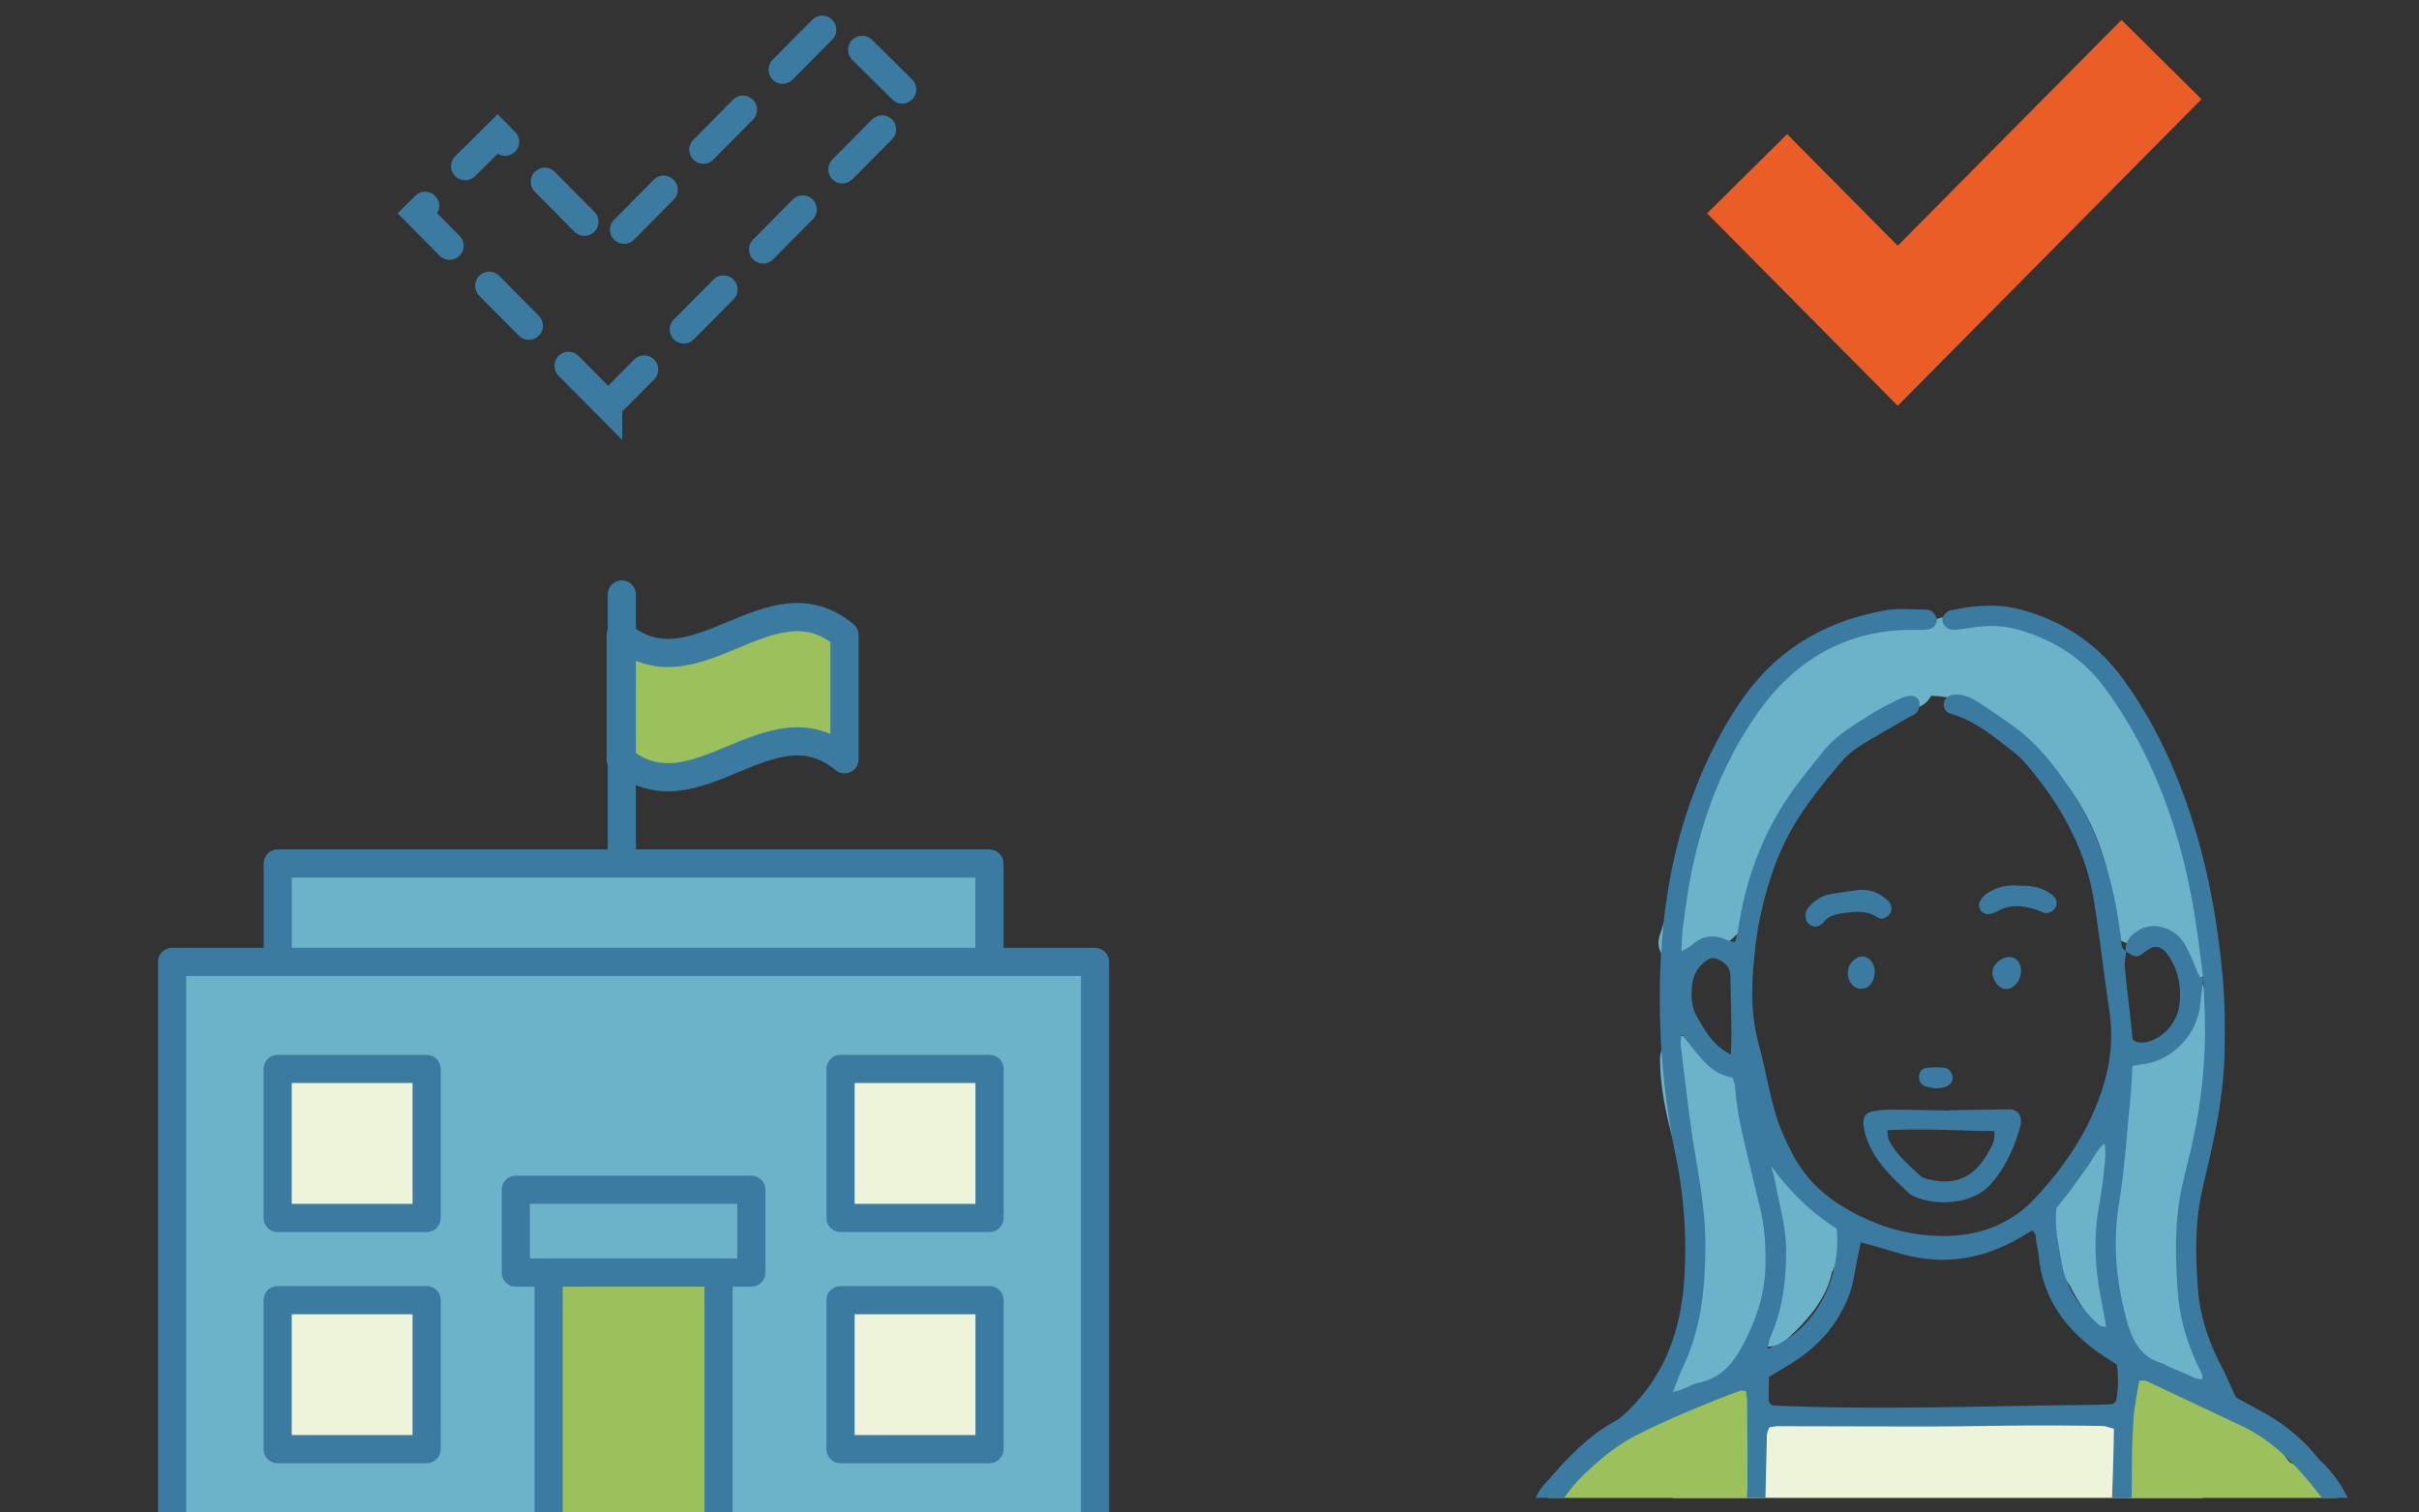 <svg xmlns="http://www.w3.org/2000/svg" id="_レイヤー_2" viewBox="0 0 171.78 107.395"><rect x="0" y="0" width="171.78" height="107.395" fill="#333333" stroke="none"/><defs><clipPath id="clippath"><path d="M105.78 31.395h66v75h-66z" class="grp1-1"/></clipPath><clipPath id="clippath-1"><path d="M0 30.395h84v77H0z" class="grp1-1"/></clipPath><style>.grp1-1,.grp1-3{fill:none}.grp1-6,.grp1-7{fill:#6cb2c8}.grp1-3,.grp1-6,.grp1-9{stroke:#3b7ba1;stroke-linecap:round;stroke-width:2px;stroke-linejoin:round}.grp1-9{fill:#edf4da}.grp1-11{fill:#9bc05c}.grp1-13{fill:#3b7ba1}.grp1-13,.grp1-14{fill-rule:evenodd}</style></defs><g id="_レイヤー_1-2"><g style="clip-path:url(#clippath)"><path d="M118.799 100.836h37.651v25.656h-37.651z" style="fill:#edf4da"/><path d="M124.517 125.007c.621-2.832.658-5.814.702-8.7.084-5.634-.399-11.26-.326-16.888a1.759 1.759 0 0 0-1.71-1.773c-1.446-.026-1.92.53-2.89 1.537-.586.606-1.239 1.134-1.918 1.627-3.199-.897-8.686 4.831-9.235 7.283a1.73 1.73 0 0 0 .153 1.232c-2.433 5.25-1.26 11.478-2.063 17.19l17.29.07c-.023-.525-.11-1.091-.003-1.578ZM167.704 120.5c.3-2.092.252-4.23-.101-6.315.833-3.951-.901-8.63-4.733-10.205a1.96 1.96 0 0 0-.22-.075c-.067-.072-.129-.148-.197-.219-1.902-2.58-4.47-4.51-7.886-5.056-.286-.443-.777-.688-1.29-.739-.129-.064-.256-.129-.392-.187-.875-.37-1.918.347-2.162 1.18-.22.75.07 1.394.602 1.823l-.452 25.985 17.27.07a95.841 95.841 0 0 0-.439-6.262Z" class="grp1-11"/><path d="M156.975 65.93a4.15 4.15 0 0 0-.218-.709c-2.215-7.297-6.43-23.185-16.053-20.962-1.52-.582-2.95-.69-3.945.15-.368-.518-.981-.813-1.73-.534-.678.253-1.392.498-2.105.766-9.286.771-12.525 14.077-15.052 21.768-.638 1.94 2.09 2.997 3.157 1.398.076-.114.152-.231.226-.35a1.91 1.91 0 0 0 .783-.169c2.358-1.07 2.63-3.63 3.74-5.674.362-.665.235-1.416-.155-1.954 2.318-4.285 5.636-7.97 10.451-9.383.526-.154.87-.474 1.061-.858.039.004.076.01.116.011 3.743.157 6.793 2.88 9.026 5.662 2.26 2.813 3.915 6.59 3.576 10.248-.152 1.649 1.884 2.155 2.949 1.284.339-.278.621-.288.752.014.016.054.025.11.05.16 2.674 5.708 3.823 1.34 3.37-.868Z" class="grp1-7"/><path d="M156.653 96.669c-4.454-5.937 2.275-17.748-.203-26.67-.513-1.846-.816 3.199-3.204 4.001-.4.134-.21.81-.346 1.2-1.036-.297-2.24.202-2.085 1.545.223 1.925-.761 2.98-2.046 4.273-1.426 1.436-2.678 2.918-3.092 4.955-.424 2.09.235 3.86 1.358 5.413.017.04.027.08.047.12 1.515 2.974 4.013 4.969 7.012 6.326 1.844.834 3.771.453 2.559-1.163ZM130.817 87.843c-.183-.725-.252-1.334-.812-2.106-1.28-1.764-3.563-2.944-4.438-4.975-.844-1.958-1.732-3.811-3.32-5.284a1.926 1.926 0 0 0-.906-.493c-.316-1.929-3.457-1.883-3.453.255.008 3.702 1.482 7.347 2.358 10.9.64 2.594.7 7.214-1.028 9.543-.558.444-.204.16-.724.648-1.444 1.356.347 3.774 2.061 2.774 1-.584 1.778-1.255 2.376-1.996.676-.54 1.359-1.063 2.035-1.591.587.217 1.278.174 1.811-.296 1.663-1.466 2.951-3.069 3.306-4.822l.03-.064c.013-.02.027-.037.039-.056l-.01-.005c.065-.135.132-.269.193-.408.288-.665.888-1.637.482-2.024Z" class="grp1-7"/><path d="M168.818 118.212c.007-3.166-.325-6.282-1.188-9.345-.542-1.926-1.319-3.681-2.8-5.069-.174-.162-.323-.352-.477-.534-1.062-1.257-2.335-2.249-3.78-3.026-.627-.338-1.249-.685-1.799-.987-.363-.786-.656-1.493-1.008-2.169-.914-1.753-1.544-3.57-1.687-5.574-.16-2.248-.219-4.48.248-6.697.157-.748.334-1.49.507-2.235.598-2.564 1.078-5.143 1.14-7.786.047-1.96.015-3.915-.179-5.87-.369-3.722-1.041-7.38-2.202-10.935-1.147-3.516-2.687-6.844-4.892-9.837-1.83-2.486-4.26-4.064-7.222-4.854-1.66-.442-3.312-.287-4.96.06-.336.07-.598.445-.58.728.024.343.392.673.809.655.426-.018.85-.094 1.274-.156 1.049-.154 2.095-.175 3.126.1 2.57.69 4.736 2.018 6.32 4.187a30.713 30.713 0 0 1 1.95 3c2.28 4.039 3.646 8.399 4.398 12.959.256 1.55.436 3.112.65 4.668l.003.001-.002.012.09 2.28c.14 3.559-.274 7.056-1.131 10.506-.162.649-.32 1.298-.466 1.95-.545 2.45-.486 4.92-.321 7.406.14 2.093.755 4.022 1.695 5.87.041.082.054.181.066.274.005.04-.026.084-.058.178-.421.004-.77-.243-1.146-.399-.395-.165-.793-.326-1.186-.499-.174-.076-.33-.208-.51-.257-1.488-.41-2.073-1.63-2.44-2.918-.79-2.78-1.047-5.597-.573-8.497.4-2.445.554-4.93.8-7.4.075-.752.095-1.51.142-2.29.325-.055.554-.103.785-.13 2.04-.248 3.88-2.107 4.047-4.383.042-.565.136-1.126.206-1.69v-.014c-.25-.071-.345-.248-.44-.487-.259-.657-.525-1.32-.877-1.929-.392-.68-1.014-1.111-1.804-1.264-.592-.114-1.13.025-1.62.351-.484.324-.818.746-.773 1.368.012.006.023.013.036.018l-.005.045c.756.451.766.446 1.42-.051.517-.394.954-.391 1.369.065.22.242.4.534.544.83.45.927.569 1.92.449 2.93-.162 1.364-1.338 2.566-2.577 2.682a1.43 1.43 0 0 1-.424-.037c-.087-.019-.165-.083-.318-.165-.058-.562-.118-1.171-.185-1.78-.126-1.136-.274-2.27-.374-3.408-.03-.35.055-.71.096-1.066l-.028-.017-.003-.046c-.347-.182-.291-.54-.331-.847-.47-3.633-1.328-7.128-3.364-10.256-1.234-1.897-2.583-3.67-4.458-4.98a78.968 78.968 0 0 0-2.369-1.608c-.527-.34-1.102-.572-1.756-.488-.352.046-.637.329-.64.658-.001.318.15.585.445.667 1.75.487 3.093 1.644 4.486 2.716.3.233.59.492.836.78 2.472 2.874 4.304 6.081 4.907 9.877.405 2.545.69 5.109 1.071 7.658a11.867 11.867 0 0 1-.36 5.218c-.926 3.169-2.684 5.791-4.881 8.155-1.715 1.844-3.91 2.687-6.412 2.707-2.752.021-5.27-.804-7.567-2.278-1.385-.89-2.507-2.078-3.268-3.547-.48-.929-.93-1.896-1.219-2.896-.463-1.602-.728-3.261-1.174-4.87-.575-2.072-.535-4.158-.318-6.258.088-.855.183-1.714.359-2.554.492-2.345 1.193-4.618 2.42-6.705.974-1.657 2.179-3.137 3.42-4.589.366-.429.822-.808 1.301-1.109 1.13-.709 2.298-1.357 3.45-2.028.206-.12.466-.194.604-.366.13-.163.19-.431.178-.647-.019-.33-.297-.51-.591-.512a1.895 1.895 0 0 0-.815.204c-.685.337-1.373.675-2.018 1.08-1.21.762-2.462 1.48-3.383 2.617a97.167 97.167 0 0 0-1.78 2.245c-2.37 3.11-3.743 6.63-4.298 10.488-.039.266-.13.525-.215.856-.261-.069-.447-.09-.609-.165-.928-.423-1.753-.293-2.503.407-.155.146-.375.22-.705.406.044-.688.045-1.21.116-1.725.168-1.23.324-2.465.565-3.682.815-4.122 2.279-8 4.694-11.453 2.755-3.937 6.504-6.078 11.402-5.966.33.008.68.003.982-.106.177-.065.363-.337.384-.533.022-.195-.117-.448-.262-.608-.11-.122-.338-.193-.514-.194-.953-.009-1.93-.118-2.856.045-3.84.679-7.118 2.396-9.579 5.508-1.041 1.317-1.888 2.757-2.641 4.254-2.224 4.418-3.347 9.128-3.689 14.043a55.208 55.208 0 0 0 1.007 14.972c.58 2.829.782 5.677.613 8.547-.202 3.426-1.18 6.563-3.608 9.125-.429.453-.834.885-1.396 1.193-2.005 1.098-3.489 2.798-4.976 4.48-.31.35-.538.794-.723 1.23-.803 1.894-1.455 3.841-1.785 5.88-.336 2.073-.521 4.16-.626 6.262-.127 2.559-.333 5.114-.533 7.669l1.745.007c.173-2.993.319-5.988.493-8.98.148-2.53.472-5.021 1.185-7.477.618-2.13 1.61-3.94 3.229-5.462 1.123-1.056 2.29-2.01 3.671-2.701 2.349-1.178 4.775-2.17 7.229-3.101.12-.046.274-.001.463.002.03.287.084.564.086.842.013 2.008.022 4.015.018 6.023-.001.477-.066.952-.086 1.43-.057 1.336-.199 2.677-.137 4.008.164 3.538.044 7.071-.017 10.607-.007.43-.056.858-.074 1.287-.05 1.195-.099 2.39-.145 3.586l1.49.006c.057-1.528.116-3.056.13-4.585.03-3.249-.02-6.499.015-9.747.036-3.44.13-6.88.208-10.32.005-.178.101-.354.159-.545.222-.033.407-.086.592-.086 3.721.003 7.442.022 11.163.016 2.242-.004 4.484-.056 6.727-.066 1.716-.009 3.433.006 5.15.031.262.004.522.119.85.199-.009.495-.015.92-.024 1.345-.052 2.58-.21 5.164-.134 7.74.124 4.255.1 8.506.038 12.76-.016 1.119.018 2.239.056 3.359l1.495.006c-.001-.354-.004-.707-.008-1.06-.016-1.48-.07-2.96-.074-4.44-.009-2.39.12-4.785-.008-7.167-.187-3.49-.071-6.976-.058-10.464.004-.955.06-1.91.115-2.865.025-.428.103-.853.169-1.278.07-.454.155-.906.235-1.368.243.019.4-.01.518.045 2.245 1.051 4.483 2.116 6.727 3.17 2.364 1.111 4.06 2.98 5.624 4.99.318.407.579.89.746 1.379.65 1.9 1.205 3.829 1.418 5.834.247 2.33.294 4.67.308 7.01.011 2.092.015 4.185.019 6.277l1.52.006c.008-2.85.015-5.701.021-8.552Zm-22.786-32.396c.344-.44.733-.917 1.1-1.41.398-.534.766-1.09 1.164-1.624.355-.475.575-1.058 1.16-1.57.116.83 0 1.479-.063 2.12a29.014 29.014 0 0 1-.328 2.26c-.38 2.138-.317 4.264.09 6.388.14.74.27 1.48.416 2.285-.232-.06-.4-.054-.49-.134-1.34-1.202-2.356-2.601-2.671-4.43-.218-1.264-.525-2.517-.378-3.885Zm-25.858-15.928c.066-.544.28-1.013.68-1.384.315-.294.637-.593 1.134-.37.515.232.879.568.891 1.176.025 1.238.055 2.475.07 3.712.007.562-.016 1.125-.03 1.89-1.287-.655-1.816-1.682-2.391-2.657-.431-.73-.452-1.544-.354-2.367Zm3.525 25.77c-.7 1.296-1.56 2.23-3.031 2.55-.58.126-1.092.51-1.869.659.269-.67.446-1.197.684-1.695 1.353-2.83 1.633-5.838 1.621-8.929-.01-2.552-.55-5.017-.923-7.514-.323-2.17-.56-4.352-.829-6.53-.02-.163.022-.333.051-.718 1.166 1.305 1.92 2.794 3.638 3.059.072.263.153.437.165.617.147 2.059.679 4.043 1.156 6.038.211.88.413 1.764.634 2.642.329 1.308.388 2.633.375 3.977-.02 2.113-.675 4.002-1.672 5.845Zm1.814.149c.077-.316.102-.587.206-.822.88-2.009 1.14-4.114 1.116-6.291-.016-1.598-.478-3.104-.757-4.649-.074-.414-.198-.82-.3-1.23 1.318 1.836 2.847 3.316 4.641 4.448.4 3.832-1.804 7.463-4.906 8.544Zm24.753 3.705c-.098.103-.126.144-.165.17a.268.268 0 0 1-.129.053c-.379.02-.758.048-1.138.05-7.629.064-15.257.388-22.886.049-.085-.004-.167-.081-.25-.124-.036-.087-.102-.174-.102-.26-.001-.52.013-1.04.024-1.648.609-.371 1.269-.748 1.903-1.164 1.767-1.16 3.072-2.722 3.805-4.702.311-.84.404-1.761.594-2.646.068-.317.13-.636.216-1.052.328.09.59.162.85.235.87.247 1.732.532 2.612.734 2.786.642 5.394.13 7.846-1.294.284-.165.563-.337.863-.516.352.268.246.631.314.928.074.325.128.657.162.989.29 2.8 1.76 4.888 3.938 6.544.491.374 1.026.69 1.59 1.065a7.524 7.524 0 0 1-.047 2.59Z" class="grp1-13"/><path d="m150.984 67.597.005-.045c-.013-.005-.024-.012-.036-.018l.003.046.028.017ZM156.467 69.508l.002-.012h-.003v.012Z" class="grp1-14"/><path d="M138.425 78.86c1.426-.022 2.853-.046 4.279-.064.472-.005.809.34.807.812 0 .095.005.195-.019.285-.425 1.587-1.072 3.063-2.194 4.29-.498.543-1.148.858-1.847 1.037a5.698 5.698 0 0 1-2.971-.04c-.358-.1-.748-.255-1.008-.506-.858-.824-1.75-1.626-2.37-2.665-.393-.662-.691-1.363-.768-2.137-.051-.526.17-.85.664-.937.42-.074.852-.12 1.278-.117 1.382.007 2.765.042 4.147.066l.002-.025Zm-4.407 1.425c.053.337.039.536.116.689.523 1.044 1.415 1.773 2.245 2.551.13.121.334.18.514.227 1.893.484 3.233-.072 4.22-1.766.276-.473.607-.946.507-1.65-2.5.001-4.96-.208-7.602-.05ZM132.027 63.213c.823-.047 1.502.229 2.072.798.256.255.286.639.09.908-.204.282-.572.44-.87.24-.74-.497-1.523-.417-2.33-.31-.574.075-1.125.17-1.507.676-.081.107-.218.18-.342.24-.334.162-.8-.085-.892-.457a.949.949 0 0 1 .237-.92c.396-.425.863-.758 1.44-.865.696-.129 1.4-.208 2.102-.31ZM143.371 62.91c.92-.018 1.752.124 2.434.722a.65.65 0 0 1 .179.779c-.132.305-.508.51-.817.424-.225-.063-.433-.193-.659-.255a6.049 6.049 0 0 0-.963-.196 2.798 2.798 0 0 0-1.65.312 2.073 2.073 0 0 1-.658.23c-.44.066-.837-.433-.652-.843a1.51 1.51 0 0 1 .524-.633 3.524 3.524 0 0 1 2.262-.54ZM142.687 67.977a.811.811 0 0 1 .751.53 1.38 1.38 0 0 1-.527 1.608.764.764 0 0 1-.915-.035c-.384-.288-.594-.834-.476-1.237.132-.453.682-.861 1.167-.866ZM133.128 69.018c-.01.087-.013.23-.043.368-.106.491-.424.809-.829.842-.483.039-.862-.267-1.003-.81a1.233 1.233 0 0 1 .674-1.41c.564-.263 1.199.242 1.2 1.01ZM137.4 77.305c-.202-.042-.438-.069-.66-.141-.302-.098-.457-.34-.464-.647-.008-.316.173-.601.455-.646a5.008 5.008 0 0 1 1.388-.014c.334.043.56.44.536.747-.027.325-.28.581-.656.645-.186.031-.376.036-.598.056Z" class="grp1-13"/></g><g style="clip-path:url(#clippath-1)"><path d="M59.971 53.934c-5.297-4.414-10.594 4.413-15.892 0v-8.827c5.298 4.413 10.595-4.414 15.892 0v8.827Z" class="grp1-11"/><path d="M59.971 53.934c-5.297-4.414-10.594 4.413-15.892 0v-8.827c5.298 4.413 10.595-4.414 15.892 0v8.827Z" class="grp1-3"/><path d="M19.722 68.174v-6.84h50.54v6.84" class="grp1-6"/><path d="M44.157 60.7V42.225" class="grp1-3"/><path d="M12.222 109.206v-40.88h65.54v40.88" class="grp1-6"/><path d="M19.715 75.926h10.581V86.51H19.715zM19.715 92.35h10.581v10.584H19.715zM59.688 75.926h10.581V86.51H59.688zM59.688 92.35h10.581v10.584H59.688z" class="grp1-9"/><path d="M36.627 84.51h16.73v5.88h-16.73z" class="grp1-3"/><path d="M38.958 109.206V90.39h12.067v18.816" style="fill:#9bc05c;stroke-linejoin:round;stroke:#3b7ba1;stroke-linecap:round;stroke-width:2px"/></g><path d="m153.494 4.23-18.731 18.909-10.697-10.798" style="stroke:#ea5d26;stroke-width:8px;stroke-miterlimit:10;fill:none"/><path d="M43.188 28.822 29.649 15.156l5.684-5.63 7.855 7.929 15.89-16.041 5.684 5.631-21.574 21.777z" style="stroke-miterlimit:10;stroke-dasharray:0 0 4 4;stroke:#3b7ba1;stroke-linecap:round;stroke-width:2px;fill:none"/></g></svg>